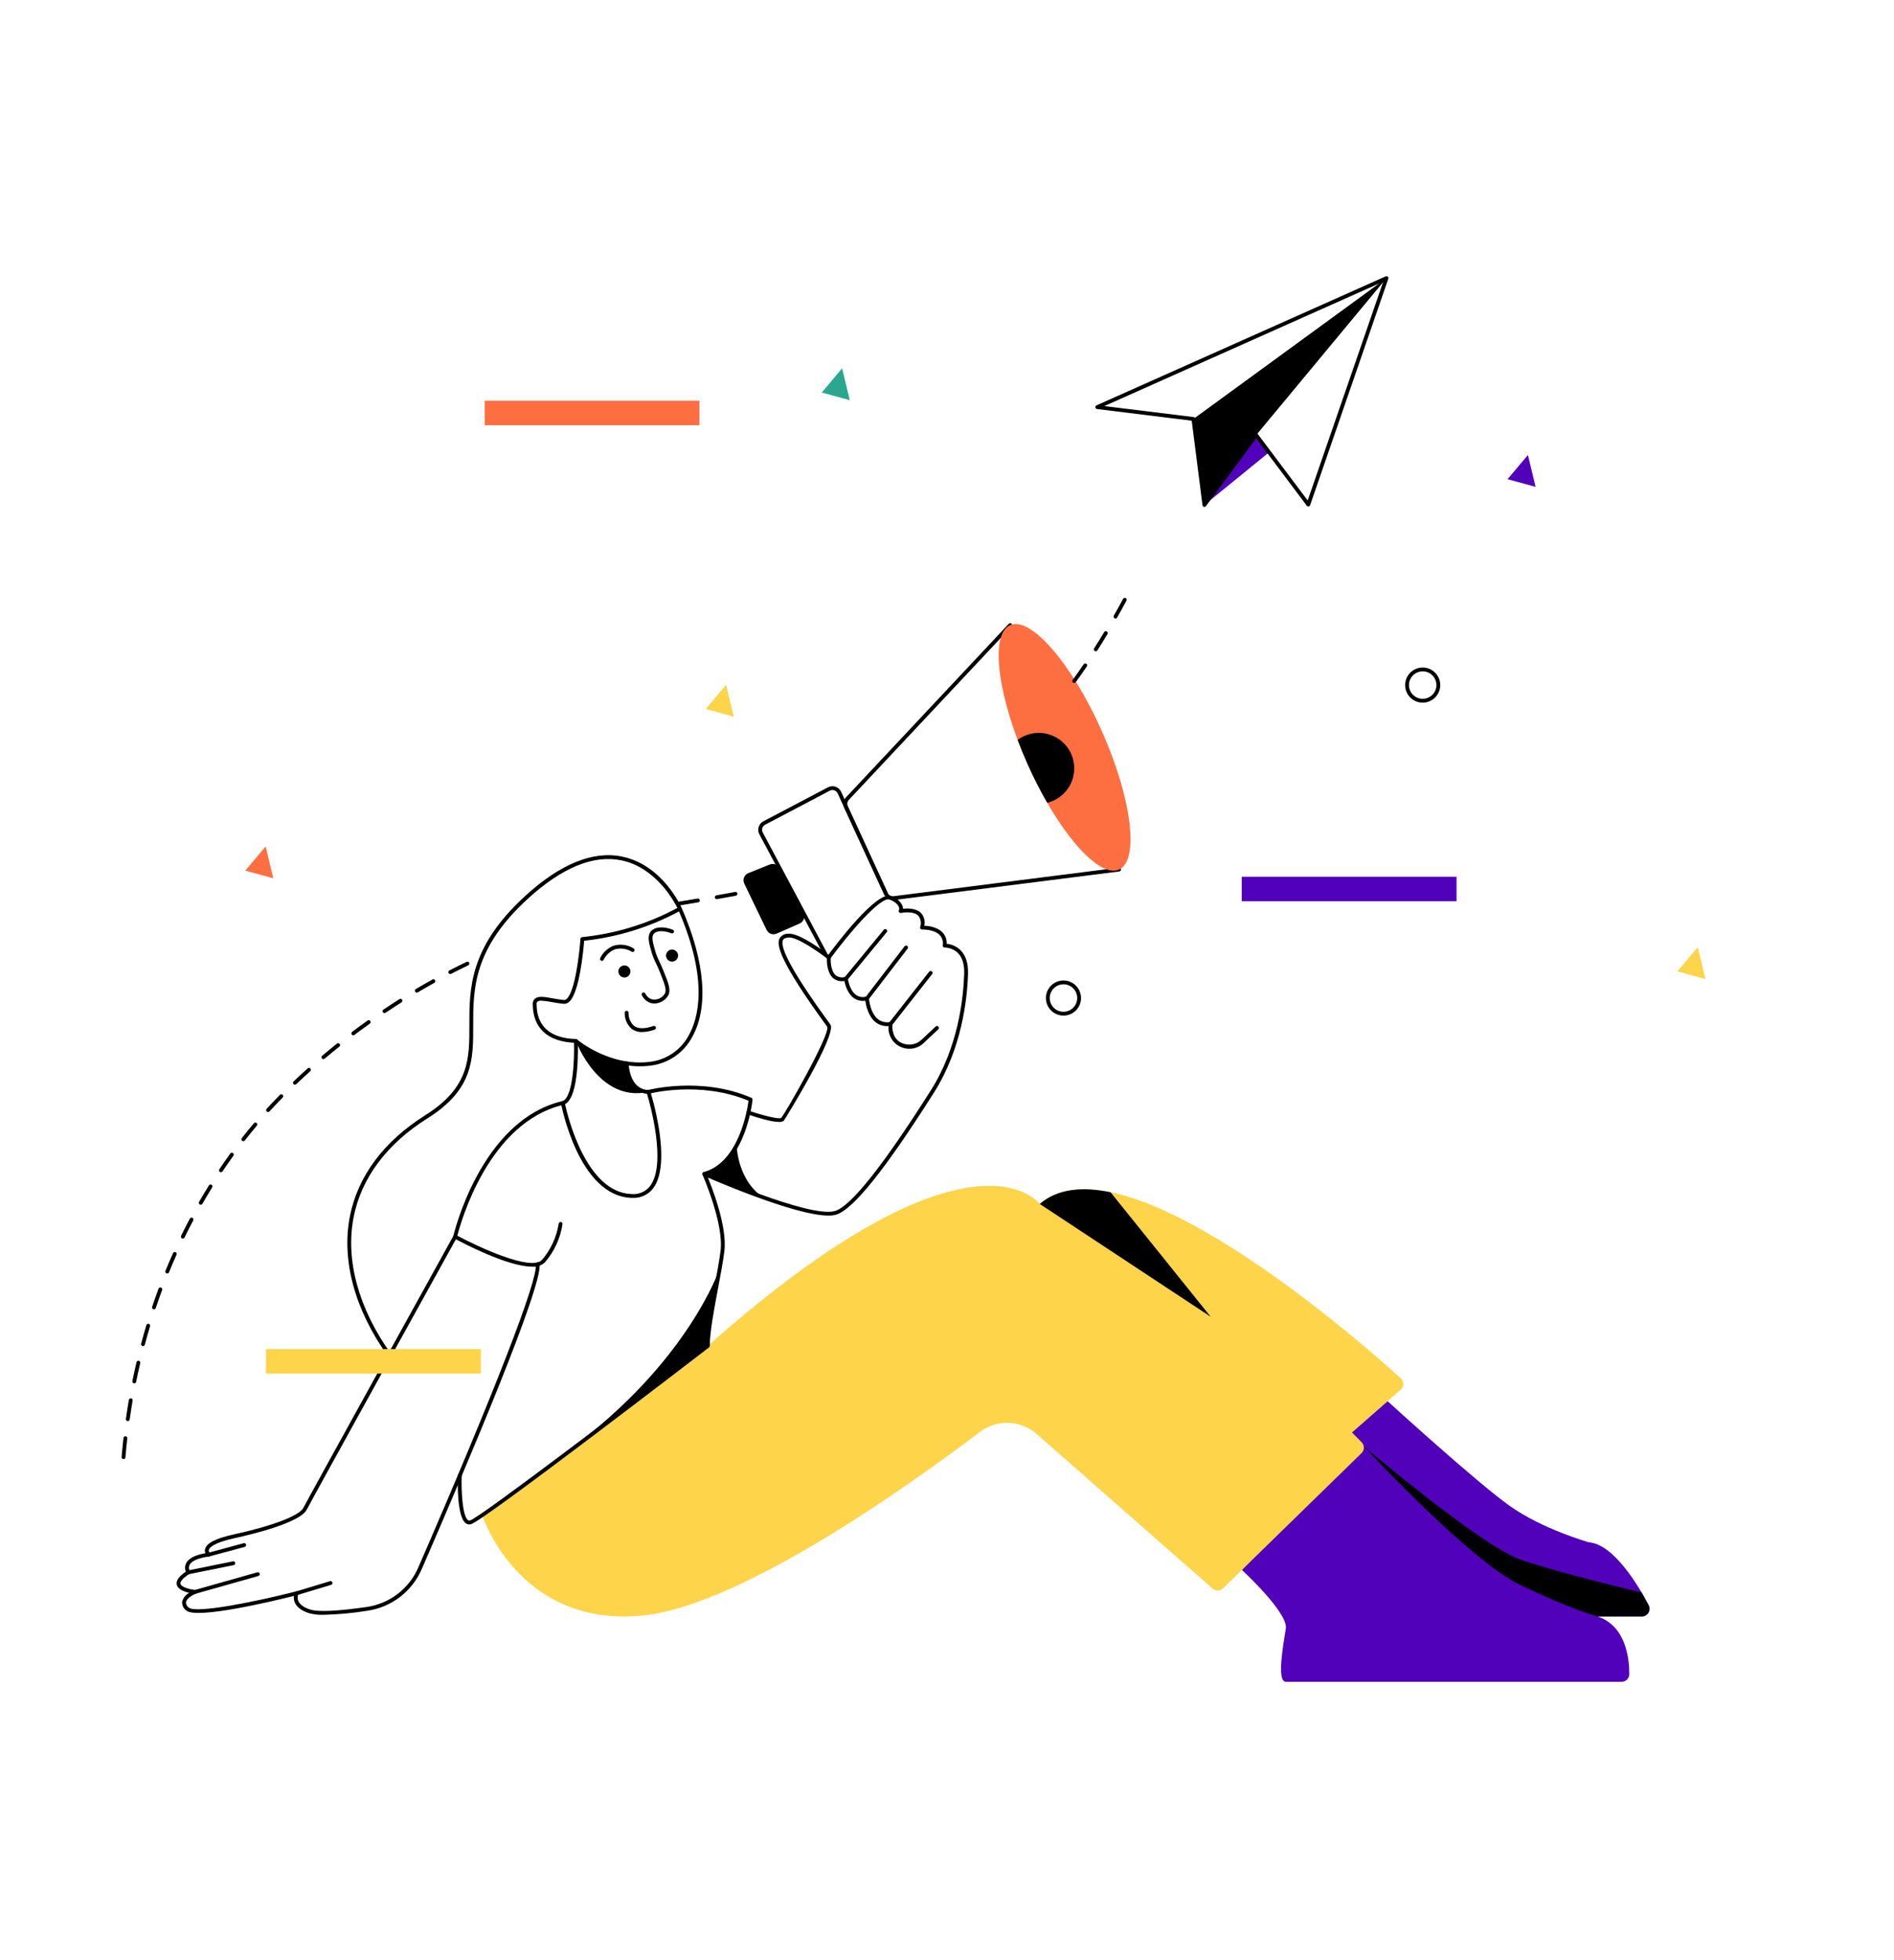 <svg width="495" height="512" viewBox="0 0 495 512" fill="none" xmlns="http://www.w3.org/2000/svg">
<path d="M324.566 410.124C324.566 410.124 336.69 421.292 336.056 425.411C335.422 429.53 333.57 439.351 336.081 439.351H423.814C424.343 439.352 424.85 439.143 425.225 438.771C425.599 438.399 425.812 437.893 425.814 437.365C425.834 433.41 424.994 424.719 417.484 422.273H429.136C429.481 422.274 429.82 422.185 430.12 422.016C430.42 421.847 430.671 421.603 430.849 421.308C431.027 421.013 431.126 420.678 431.137 420.333C431.147 419.989 431.068 419.648 430.907 419.343C428.102 414.049 421.684 403.391 415.265 402.916C415.265 402.916 403.227 399.533 394.587 393.413C385.947 387.293 362.638 366.033 362.638 366.033L352.532 374.876L355.716 378.203L324.566 410.124Z" fill="#5101BA"/>
<path d="M185.007 351.589C254.158 290.281 271.74 314.519 271.74 314.519C293.375 295.913 355.193 350.188 366.09 360.057C366.299 360.247 366.466 360.478 366.579 360.736C366.692 360.994 366.748 361.274 366.746 361.555C366.743 361.837 366.68 362.115 366.562 362.371C366.444 362.627 366.273 362.855 366.06 363.04L353.315 374.192L355.868 376.771C356.054 376.959 356.201 377.181 356.3 377.426C356.4 377.67 356.45 377.932 356.448 378.196C356.445 378.46 356.391 378.72 356.287 378.963C356.184 379.206 356.033 379.426 355.844 379.61L319.641 414.93C319.28 415.282 318.8 415.485 318.296 415.498C317.793 415.511 317.303 415.334 316.924 415.001L270.928 374.605C268.901 372.823 266.321 371.795 263.623 371.696C260.925 371.596 258.276 372.432 256.123 374.061C238.515 387.399 194.218 419.175 168.373 421.978C135.581 425.533 126.021 395.835 126.021 395.835" fill="#FED44A"/>
<path d="M50.985 416.366C50.865 416.365 50.75 416.32 50.66 416.241C50.57 416.162 50.511 416.053 50.495 415.934C50.478 415.815 50.505 415.694 50.571 415.594C50.636 415.493 50.735 415.419 50.85 415.386L67.245 410.752C67.309 410.732 67.376 410.725 67.442 410.732C67.509 410.739 67.573 410.758 67.632 410.79C67.69 410.822 67.742 410.865 67.783 410.917C67.825 410.969 67.856 411.029 67.874 411.093C67.892 411.158 67.897 411.225 67.889 411.291C67.881 411.357 67.859 411.421 67.826 411.479C67.793 411.537 67.749 411.587 67.695 411.627C67.642 411.668 67.582 411.697 67.517 411.714L51.121 416.347C51.077 416.36 51.031 416.367 50.985 416.367V416.366ZM77.519 416.723C77.399 416.723 77.283 416.68 77.192 416.601C77.101 416.523 77.041 416.414 77.024 416.296C77.007 416.177 77.032 416.056 77.097 415.954C77.161 415.853 77.26 415.778 77.375 415.744L86.247 413.071C86.374 413.033 86.51 413.048 86.626 413.11C86.743 413.173 86.829 413.279 86.867 413.405C86.906 413.532 86.892 413.668 86.831 413.785C86.769 413.901 86.663 413.989 86.537 414.028L77.664 416.701C77.618 416.715 77.569 416.722 77.52 416.723H77.519Z" fill="black"/>
<path d="M314.771 131.923L331.681 118.158L328.306 113.664L314.771 131.923Z" fill="#5101BA"/>
<path d="M188.114 331.338C188.114 331.338 179.882 355.963 148.682 378.763L185.008 351.589L188.114 331.338ZM169.475 285.241C156.448 288.135 150.501 271.931 150.501 271.931C154.343 275.003 158.919 277.024 163.778 277.796C163.958 281.759 165.095 283.318 166.195 283.973C166.195 283.973 166.469 284.136 169.475 285.241ZM215.687 249.676C215.596 249.676 215.507 249.652 215.429 249.605C215.351 249.558 215.287 249.491 215.245 249.411L198.462 217.949C198.306 217.658 198.21 217.34 198.179 217.011C198.147 216.683 198.181 216.352 198.278 216.037C198.375 215.722 198.533 215.429 198.744 215.176C198.954 214.922 199.213 214.712 199.505 214.559L216.395 205.677C216.695 205.519 217.025 205.424 217.363 205.397C217.701 205.371 218.042 205.413 218.363 205.523C218.685 205.632 218.98 205.806 219.232 206.033C219.485 206.26 219.688 206.537 219.83 206.845L231.99 233.263C232.019 233.323 232.037 233.388 232.041 233.455C232.045 233.522 232.035 233.589 232.013 233.652C231.991 233.715 231.956 233.773 231.911 233.822C231.866 233.871 231.811 233.911 231.751 233.939C231.69 233.967 231.624 233.983 231.557 233.985C231.491 233.987 231.424 233.976 231.362 233.951C231.299 233.927 231.242 233.891 231.194 233.845C231.146 233.798 231.108 233.743 231.082 233.681L218.922 207.263C218.836 207.078 218.714 206.912 218.563 206.776C218.412 206.639 218.234 206.535 218.041 206.469C217.848 206.404 217.644 206.378 217.441 206.394C217.238 206.41 217.04 206.467 216.86 206.562L199.97 215.444C199.795 215.536 199.64 215.662 199.513 215.814C199.387 215.966 199.292 216.142 199.234 216.331C199.176 216.52 199.156 216.719 199.175 216.916C199.194 217.112 199.251 217.304 199.345 217.478L216.128 248.94C216.168 249.016 216.189 249.102 216.187 249.188C216.185 249.274 216.16 249.359 216.116 249.433C216.071 249.507 216.008 249.568 215.933 249.611C215.858 249.654 215.773 249.676 215.687 249.676Z" fill="black"/>
<path d="M233.348 235.136C232.871 235.136 232.403 235 232.001 234.742C231.599 234.484 231.28 234.116 231.081 233.682L220.661 211.044C220.455 210.598 220.386 210.1 220.461 209.615C220.537 209.129 220.754 208.676 221.086 208.314L263.635 162.972C263.679 162.92 263.733 162.879 263.794 162.849C263.855 162.819 263.921 162.801 263.988 162.798C264.056 162.794 264.123 162.804 264.187 162.827C264.25 162.85 264.308 162.886 264.358 162.932C264.407 162.979 264.446 163.035 264.473 163.097C264.5 163.159 264.515 163.225 264.515 163.293C264.516 163.361 264.503 163.428 264.477 163.49C264.45 163.552 264.412 163.609 264.363 163.656L221.819 208.993C221.622 209.21 221.493 209.481 221.448 209.772C221.404 210.062 221.446 210.359 221.569 210.626L231.989 233.263C232.121 233.553 232.342 233.794 232.62 233.949C232.899 234.104 233.219 234.166 233.535 234.125L292.409 226.667C292.54 226.654 292.671 226.691 292.775 226.772C292.879 226.852 292.949 226.97 292.968 227.1C292.977 227.165 292.972 227.231 292.955 227.295C292.938 227.358 292.908 227.418 292.868 227.47C292.827 227.522 292.777 227.566 292.72 227.598C292.663 227.631 292.6 227.652 292.534 227.66L233.659 235.117C233.556 235.129 233.452 235.136 233.348 235.136ZM201.214 225.836L195.57 228.101C195.316 228.203 195.085 228.356 194.892 228.551C194.699 228.746 194.549 228.979 194.45 229.234C194.351 229.49 194.305 229.763 194.316 230.037C194.327 230.311 194.394 230.58 194.513 230.827L200.357 242.939C200.583 243.405 200.98 243.766 201.466 243.946C201.952 244.125 202.488 244.109 202.962 243.901L209.015 241.245C209.268 241.134 209.494 240.972 209.681 240.77C209.868 240.567 210.011 240.328 210.101 240.068C210.191 239.808 210.226 239.531 210.205 239.257C210.183 238.982 210.105 238.715 209.975 238.472L203.723 226.752C203.492 226.317 203.107 225.983 202.644 225.814C202.181 225.645 201.672 225.652 201.214 225.836Z" fill="black"/>
<path d="M292.471 227.162C297.828 224.774 295.796 208.544 287.934 190.913C280.071 173.281 269.355 160.925 263.998 163.313C258.641 165.702 260.673 181.932 268.535 199.563C276.398 217.195 287.114 229.551 292.471 227.162Z" fill="#FD6F41"/>
<path d="M271.486 191.458C269.495 191.458 267.557 192.103 265.962 193.297C266.735 195.352 267.592 197.447 268.536 199.564C270.08 203.037 271.804 206.427 273.699 209.721C275.899 209.181 277.825 207.854 279.113 205.991C280.401 204.128 280.961 201.857 280.689 199.608C280.416 197.36 279.33 195.289 277.634 193.787C275.938 192.285 273.751 191.457 271.486 191.458ZM101.82 354.534C101.741 354.534 101.662 354.516 101.592 354.479C101.521 354.443 101.46 354.391 101.413 354.326C92.73 342.232 89.19 329.249 91.443 317.767C93.5 307.277 100.316 298.136 111.153 291.332C122.696 284.082 122.685 276.572 122.672 267.875C122.657 258.32 122.641 247.49 137.135 234.18C146.395 225.675 154.985 222.18 162.669 223.79C173.107 225.978 177.943 236.72 178.146 237.178V237.179C184.295 251.213 185.26 263.221 180.862 270.989C179.786 272.987 178.248 274.699 176.377 275.983C174.506 277.267 172.356 278.087 170.105 278.374C159.749 279.699 151.481 273.371 150.314 272.424C143.17 272.171 139.238 268.581 139.238 262.302C139.221 262.037 139.265 261.772 139.366 261.526C139.467 261.28 139.622 261.061 139.82 260.884C140.72 260.132 142.353 260.426 144.422 260.799C145.414 260.995 146.416 261.141 147.422 261.237C147.544 261.24 147.666 261.218 147.779 261.173C147.892 261.127 147.995 261.059 148.08 260.972C150.308 259.045 151.448 248.988 151.7 245.276C151.708 245.159 151.757 245.048 151.839 244.964C151.92 244.879 152.029 244.826 152.145 244.813C160.864 243.932 169.323 241.339 177.038 237.183C176.056 235.221 171.288 226.613 162.458 224.766C155.106 223.229 146.818 226.646 137.811 234.916C123.641 247.929 123.657 258.526 123.671 267.874C123.686 276.868 123.697 284.635 111.684 292.178C101.087 298.832 94.428 307.748 92.424 317.959C90.224 329.168 93.706 341.876 102.226 353.743C102.28 353.818 102.312 353.906 102.318 353.998C102.325 354.089 102.306 354.181 102.264 354.263C102.222 354.345 102.158 354.413 102.08 354.461C102.001 354.509 101.912 354.534 101.82 354.534ZM141.465 261.419C141.115 261.385 140.763 261.467 140.462 261.651C140.376 261.734 140.311 261.836 140.272 261.949C140.234 262.062 140.222 262.183 140.238 262.301C140.238 268.087 143.792 271.244 150.514 271.431C150.63 271.434 150.74 271.477 150.827 271.553C150.91 271.625 159.295 278.75 169.977 277.382C172.074 277.113 174.076 276.349 175.818 275.151C177.56 273.954 178.991 272.358 179.992 270.497C182.424 266.201 185.298 256.304 177.454 238.097C169.763 242.224 161.346 244.826 152.667 245.76C152.483 248.12 151.471 259.361 148.734 261.728C148.55 261.902 148.331 262.037 148.093 262.124C147.854 262.211 147.601 262.248 147.347 262.234C146.306 262.137 145.27 261.986 144.244 261.784C143.329 261.589 142.4 261.467 141.465 261.419Z" fill="black"/>
<path d="M165.34 312.937C165.202 312.937 165.063 312.934 164.922 312.928C151.372 312.352 146.799 289.214 146.61 288.229C146.587 288.105 146.611 287.976 146.678 287.869C146.745 287.762 146.85 287.685 146.972 287.652C149.58 286.948 150.214 277.647 150 271.949C149.996 271.816 150.044 271.687 150.134 271.59C150.224 271.493 150.349 271.436 150.481 271.431C150.548 271.426 150.614 271.435 150.677 271.457C150.739 271.479 150.797 271.514 150.845 271.559C150.894 271.604 150.933 271.659 150.959 271.719C150.986 271.78 151 271.846 151 271.912C151.057 273.444 151.43 286.472 147.677 288.442C148.35 291.539 153.137 311.426 164.965 311.929C165.894 312.031 166.833 311.894 167.694 311.531C168.555 311.168 169.309 310.592 169.884 309.857C174.308 304.08 169.858 288.276 169.103 285.737C167.934 285.654 166.824 285.192 165.941 284.421C164.38 283.072 163.484 280.855 163.278 277.831C163.269 277.699 163.313 277.568 163.401 277.468C163.488 277.368 163.611 277.307 163.743 277.298C163.876 277.289 164.006 277.333 164.106 277.42C164.206 277.507 164.267 277.631 164.276 277.763C164.481 280.778 165.44 282.939 167.052 284.012C167.757 284.489 168.588 284.743 169.438 284.742C169.55 284.736 169.661 284.767 169.753 284.83C169.846 284.893 169.915 284.984 169.951 285.09C170.192 285.851 175.785 303.795 170.678 310.465C170.054 311.277 169.242 311.925 168.313 312.356C167.383 312.786 166.364 312.985 165.34 312.937Z" fill="black"/>
<path d="M139.057 330.903C132.539 330.903 120.352 324.406 118.709 323.513C118.613 323.461 118.537 323.379 118.492 323.28C118.447 323.181 118.436 323.069 118.46 322.963C118.528 322.661 125.544 292.703 146.987 287.648C147.051 287.633 147.117 287.631 147.182 287.641C147.247 287.652 147.309 287.675 147.365 287.71C147.421 287.744 147.469 287.79 147.507 287.843C147.546 287.896 147.573 287.957 147.588 288.021C147.603 288.084 147.606 288.151 147.595 288.216C147.584 288.28 147.561 288.343 147.527 288.398C147.492 288.454 147.447 288.503 147.393 288.541C147.34 288.58 147.28 288.607 147.216 288.622C127.656 293.233 120.395 319.396 119.526 322.817C125.033 325.767 138.792 332.167 141.633 329.147C143.947 326.463 145.466 323.186 146.016 319.685C146.023 319.619 146.042 319.554 146.074 319.496C146.106 319.437 146.15 319.386 146.202 319.344C146.254 319.303 146.314 319.272 146.378 319.254C146.442 319.236 146.509 319.231 146.575 319.239C146.641 319.247 146.705 319.269 146.763 319.302C146.821 319.335 146.871 319.38 146.912 319.433C146.952 319.486 146.981 319.547 146.998 319.611C147.014 319.676 147.018 319.743 147.008 319.809C146.445 323.524 144.833 327.002 142.361 329.832C141.911 330.225 141.386 330.522 140.819 330.706C140.251 330.89 139.651 330.957 139.057 330.902V330.903Z" fill="black"/>
<path d="M84.63 421.85C83.36 421.896 82.089 421.762 80.856 421.453C78.857 420.828 77.576 419.88 77.046 418.636C76.816 418.094 76.737 417.499 76.816 416.916C71.868 418.157 51.396 423.102 48.676 420.718C48.305 420.456 48.011 420.1 47.825 419.686C47.638 419.272 47.566 418.816 47.616 418.365C47.755 417.887 47.987 417.442 48.3 417.055C48.613 416.668 49 416.347 49.438 416.111C48.156 415.813 46.495 415.2 46.204 413.996C45.954 412.959 46.726 411.84 48.562 410.583C48.425 410.251 48.356 409.894 48.36 409.535C48.364 409.175 48.44 408.82 48.584 408.491C49.18 407.166 50.894 406.246 53.683 405.754C53.539 405.416 53.507 405.041 53.592 404.684C53.961 403.136 56.376 401.894 60.978 400.883C71.248 398.628 78.266 395.953 79.291 393.9C80.471 391.542 116.957 325.636 118.51 322.832C118.575 322.717 118.683 322.633 118.809 322.597C118.936 322.562 119.072 322.577 119.187 322.641C119.302 322.705 119.388 322.811 119.425 322.938C119.462 323.064 119.447 323.2 119.385 323.316C119.005 324.002 81.355 392.008 80.185 394.347C78.492 397.737 66.339 400.73 61.192 401.859C55.573 403.093 54.686 404.407 54.564 404.915C54.541 405.066 54.556 405.22 54.609 405.364C54.662 405.507 54.75 405.635 54.866 405.735C54.942 405.796 54.998 405.879 55.028 405.971C55.057 406.064 55.059 406.164 55.033 406.258C55.007 406.352 54.953 406.436 54.88 406.5C54.806 406.564 54.716 406.606 54.619 406.619C51.008 407.119 49.839 408.136 49.496 408.901C49.394 409.156 49.352 409.431 49.373 409.705C49.395 409.979 49.479 410.244 49.62 410.48C49.657 410.535 49.682 410.597 49.695 410.662C49.708 410.727 49.707 410.794 49.694 410.858C49.68 410.923 49.654 410.985 49.617 411.039C49.579 411.094 49.532 411.141 49.476 411.177C47.868 412.215 47.03 413.157 47.176 413.76C47.406 414.71 49.875 415.254 51.036 415.369C51.147 415.38 51.252 415.428 51.333 415.506C51.413 415.584 51.466 415.686 51.481 415.797C51.497 415.908 51.475 416.021 51.418 416.117C51.362 416.214 51.275 416.289 51.171 416.331C50.517 416.591 48.781 417.495 48.601 418.537C48.589 418.818 48.651 419.098 48.78 419.348C48.909 419.599 49.1 419.812 49.336 419.966C51.233 421.635 67.556 418.256 77.396 415.738C77.489 415.714 77.587 415.717 77.678 415.747C77.769 415.777 77.85 415.833 77.91 415.908C77.97 415.982 78.008 416.073 78.018 416.168C78.028 416.264 78.011 416.36 77.968 416.446C77.846 416.733 77.784 417.042 77.785 417.353C77.786 417.665 77.85 417.973 77.973 418.26C78.387 419.214 79.457 419.968 81.155 420.499C83.208 421.14 88.273 420.902 95.802 419.811C98.755 419.391 101.551 418.218 103.92 416.406C106.289 414.594 108.152 412.202 109.33 409.462C129.2 363.782 140.674 334.208 140.023 330.352C140.001 330.221 140.032 330.087 140.109 329.979C140.186 329.871 140.303 329.798 140.434 329.776C140.565 329.754 140.699 329.785 140.807 329.862C140.915 329.939 140.988 330.056 141.01 330.187C141.956 335.798 122.143 382.514 110.248 409.861C109.002 412.758 107.032 415.286 104.527 417.201C102.023 419.117 99.067 420.356 95.945 420.8C92.201 421.404 88.421 421.755 84.63 421.85Z" fill="black"/>
<path d="M49.204 411.257C49.08 411.257 48.961 411.21 48.869 411.127C48.777 411.044 48.72 410.929 48.708 410.806C48.695 410.683 48.729 410.56 48.803 410.46C48.876 410.36 48.984 410.292 49.106 410.267L60.868 407.891C60.933 407.876 61 407.874 61.066 407.886C61.132 407.897 61.195 407.922 61.251 407.958C61.307 407.994 61.355 408.041 61.393 408.097C61.431 408.152 61.457 408.214 61.47 408.28C61.483 408.345 61.483 408.413 61.47 408.478C61.456 408.544 61.43 408.606 61.392 408.661C61.354 408.716 61.306 408.763 61.25 408.799C61.193 408.835 61.13 408.86 61.065 408.871L49.304 411.248C49.271 411.255 49.237 411.258 49.204 411.258V411.257ZM54.551 406.624C54.429 406.624 54.312 406.58 54.221 406.5C54.129 406.42 54.07 406.31 54.054 406.19C54.038 406.069 54.067 405.947 54.134 405.846C54.202 405.745 54.303 405.672 54.421 405.641L63.689 403.146C63.817 403.111 63.953 403.129 64.068 403.196C64.183 403.262 64.267 403.371 64.302 403.499C64.336 403.627 64.318 403.764 64.252 403.879C64.186 403.994 64.077 404.077 63.949 404.112L54.682 406.606C54.639 406.618 54.594 406.624 54.551 406.624ZM122.654 398.237C122.295 398.235 121.949 398.111 121.671 397.885C119.331 396.048 119.63 386.505 119.671 385.423C119.668 385.356 119.68 385.289 119.706 385.227C119.732 385.165 119.771 385.109 119.82 385.063C119.87 385.018 119.928 384.983 119.992 384.963C120.056 384.942 120.124 384.935 120.191 384.943C120.323 384.948 120.448 385.006 120.538 385.103C120.628 385.2 120.675 385.329 120.671 385.461C120.521 389.352 120.827 395.951 122.288 397.098C122.363 397.164 122.455 397.209 122.554 397.228C122.653 397.247 122.755 397.24 122.85 397.207C125.494 396.452 168.064 363.99 184.51 351.341C184.556 347.634 185.618 341.998 186.647 336.543C187.317 332.989 187.95 329.633 188.314 326.811C189.236 319.667 183.657 307.007 183.601 306.881C183.571 306.815 183.556 306.744 183.557 306.672C183.558 306.6 183.575 306.528 183.605 306.463C183.636 306.398 183.681 306.34 183.736 306.294C183.791 306.248 183.856 306.214 183.926 306.195C193.092 303.695 195.314 289.974 195.635 287.557C182.978 282.248 169.738 285.688 169.605 285.724C169.541 285.742 169.474 285.747 169.408 285.74C169.342 285.732 169.279 285.711 169.221 285.678C169.163 285.645 169.112 285.601 169.072 285.549C169.031 285.496 169.002 285.436 168.984 285.372C168.967 285.308 168.963 285.241 168.972 285.175C168.981 285.11 169.003 285.046 169.037 284.989C169.071 284.932 169.115 284.882 169.168 284.842C169.222 284.803 169.282 284.774 169.347 284.758C169.483 284.721 183.297 281.13 196.375 286.785C196.472 286.827 196.554 286.899 196.607 286.991C196.661 287.082 196.684 287.188 196.674 287.294C196.606 287.974 194.914 303.688 184.74 306.995C185.81 309.512 190.165 320.279 189.306 326.939C188.938 329.789 188.303 333.159 187.63 336.728C186.587 342.261 185.508 347.981 185.508 351.588C185.508 351.665 185.49 351.74 185.456 351.809C185.423 351.878 185.373 351.938 185.313 351.985C182.913 353.831 126.505 397.203 123.125 398.169C122.972 398.213 122.814 398.236 122.655 398.237H122.654ZM290.247 311.462C282.84 309.924 276.367 310.542 271.741 314.519L316.415 343.984L290.247 311.462Z" fill="black"/>
<path d="M203.594 293.097C201.564 293.097 197.818 291.935 195.424 291.114C195.298 291.071 195.195 290.98 195.137 290.86C195.078 290.741 195.07 290.604 195.113 290.478C195.156 290.353 195.247 290.25 195.367 290.192C195.486 290.133 195.623 290.125 195.749 290.168C199.313 291.392 203.54 292.446 204.152 292.055C205.192 290.98 217.069 270.143 216.199 268.227C203.652 251.047 202.936 246.891 203.714 245.191C203.949 244.784 204.293 244.45 204.707 244.226C205.12 244.001 205.588 243.896 206.058 243.921C209.078 243.679 216.125 249.108 216.918 249.729C216.982 249.78 217.034 249.845 217.067 249.921C217.101 249.996 217.115 250.078 217.11 250.16C217.107 250.193 216.88 253.47 218.418 254.78C218.777 255.052 219.197 255.232 219.643 255.303C220.088 255.374 220.544 255.334 220.97 255.187C221.038 255.171 221.109 255.169 221.179 255.182C221.248 255.195 221.313 255.223 221.371 255.263C221.429 255.304 221.478 255.356 221.514 255.416C221.55 255.477 221.573 255.544 221.582 255.614C221.586 255.644 221.977 258.715 223.775 259.954C224.168 260.213 224.614 260.382 225.08 260.447C225.546 260.512 226.021 260.473 226.471 260.331C226.542 260.313 226.616 260.31 226.688 260.324C226.76 260.338 226.828 260.368 226.887 260.412C226.946 260.455 226.995 260.511 227.03 260.575C227.065 260.64 227.086 260.711 227.091 260.784C227.093 260.822 227.357 264.586 229.465 266.258C229.918 266.604 230.44 266.847 230.997 266.971C231.553 267.095 232.13 267.096 232.687 266.976C232.765 266.963 232.845 266.969 232.921 266.993C232.997 267.017 233.066 267.059 233.122 267.115C233.178 267.171 233.221 267.24 233.245 267.315C233.269 267.391 233.275 267.471 233.263 267.55C233.258 267.58 232.813 270.494 234.962 272.078C235.869 272.689 236.96 272.968 238.049 272.869C239.139 272.77 240.161 272.299 240.944 271.534L244.547 268.152C244.644 268.065 244.772 268.02 244.902 268.026C245.032 268.032 245.155 268.088 245.244 268.184C245.333 268.279 245.382 268.405 245.379 268.536C245.376 268.666 245.323 268.79 245.23 268.882L241.628 272.263C240.85 273.09 239.834 273.654 238.721 273.877C237.608 274.099 236.453 273.969 235.418 273.504C234.382 273.039 233.518 272.262 232.945 271.282C232.372 270.303 232.118 269.168 232.221 268.038C231.007 268.151 229.797 267.794 228.84 267.04C226.898 265.496 226.316 262.63 226.152 261.412C225.124 261.593 224.066 261.364 223.205 260.775C221.52 259.613 220.885 257.305 220.678 256.261C220.169 256.364 219.645 256.353 219.141 256.228C218.638 256.103 218.169 255.868 217.768 255.54C216.125 254.137 216.072 251.263 216.1 250.358C213.87 248.643 208.283 244.734 206.14 244.918C205.253 244.99 204.813 245.19 204.623 245.608C203.676 247.676 207.846 255.092 217.015 267.649C218.883 270.208 205.022 292.597 204.845 292.773C204.481 293.031 204.036 293.146 203.594 293.097Z" fill="black"/>
<path d="M216.494 317.56C207.542 317.562 184.893 307.593 183.855 307.134C183.737 307.078 183.645 306.978 183.6 306.856C183.554 306.734 183.558 306.598 183.611 306.479C183.664 306.36 183.762 306.266 183.883 306.217C184.004 306.169 184.139 306.17 184.26 306.22C184.531 306.34 211.49 318.22 218.147 316.382C222.289 315.239 230.745 304.626 243.278 284.838C250.383 273.625 251.789 260.944 251.994 254.384C252.07 251.946 251.511 250.113 250.329 248.936C249.401 248.057 248.178 247.556 246.9 247.533C246.827 247.541 246.754 247.531 246.687 247.503C246.62 247.475 246.561 247.43 246.516 247.373C246.467 247.32 246.43 247.257 246.407 247.189C246.385 247.121 246.377 247.048 246.385 246.977C246.471 246.505 246.449 246.02 246.32 245.558C246.191 245.096 245.959 244.67 245.641 244.311C244.153 242.711 241.013 242.823 240.983 242.822C240.906 242.826 240.829 242.812 240.758 242.781C240.687 242.75 240.625 242.702 240.577 242.642C240.528 242.583 240.493 242.513 240.475 242.438C240.458 242.363 240.457 242.286 240.475 242.211C240.658 241.716 240.712 241.182 240.631 240.661C240.55 240.139 240.338 239.647 240.014 239.231C238.665 237.854 235.519 238.485 235.486 238.493C235.394 238.512 235.298 238.505 235.21 238.472C235.122 238.439 235.045 238.382 234.988 238.308C234.931 238.233 234.896 238.144 234.887 238.05C234.878 237.957 234.896 237.863 234.938 237.779C235.035 237.496 235.023 237.188 234.904 236.914C234.717 236.428 234.161 235.703 232.57 235.006C230.234 233.985 221.792 243.92 217.016 250.418C216.937 250.525 216.82 250.596 216.689 250.617C216.558 250.637 216.424 250.604 216.317 250.526C216.21 250.447 216.138 250.33 216.118 250.199C216.098 250.068 216.13 249.934 216.209 249.827C218.352 246.912 229.235 232.449 232.971 234.09C233.596 234.294 234.174 234.621 234.669 235.053C235.165 235.485 235.569 236.012 235.856 236.604C235.95 236.861 235.999 237.132 236 237.406C237.165 237.276 239.445 237.223 240.727 238.53C241.12 238.973 241.401 239.503 241.547 240.077C241.692 240.651 241.698 241.252 241.564 241.829C242.676 241.877 245.003 242.159 246.37 243.626C246.731 244.02 247.01 244.482 247.19 244.986C247.37 245.489 247.446 246.024 247.416 246.558C248.772 246.684 250.044 247.269 251.023 248.215C252.416 249.595 253.079 251.681 252.994 254.415C252.785 261.078 251.356 273.959 244.124 285.374C231.274 305.659 222.864 316.117 218.412 317.346C217.785 317.502 217.14 317.574 216.494 317.561V317.56Z" fill="black"/>
<path d="M221.087 256.173C220.992 256.173 220.899 256.146 220.819 256.096C220.739 256.045 220.675 255.972 220.635 255.887C220.594 255.801 220.579 255.705 220.591 255.611C220.602 255.517 220.641 255.428 220.701 255.355L230.959 242.914C230.999 242.86 231.05 242.814 231.109 242.78C231.168 242.747 231.232 242.725 231.3 242.717C231.367 242.709 231.435 242.714 231.5 242.733C231.565 242.752 231.625 242.784 231.678 242.827C231.73 242.87 231.773 242.923 231.804 242.983C231.835 243.044 231.854 243.109 231.858 243.177C231.863 243.244 231.854 243.312 231.832 243.376C231.81 243.44 231.775 243.499 231.73 243.549L221.473 255.991C221.426 256.048 221.367 256.094 221.3 256.126C221.234 256.157 221.161 256.173 221.087 256.173ZM226.593 261.315C226.5 261.315 226.408 261.289 226.329 261.24C226.25 261.191 226.186 261.12 226.145 261.037C226.103 260.953 226.086 260.859 226.095 260.767C226.104 260.674 226.139 260.585 226.196 260.511L236.414 247.204C236.495 247.101 236.614 247.035 236.744 247.019C236.875 247.003 237.006 247.039 237.11 247.119C237.214 247.199 237.282 247.316 237.301 247.446C237.319 247.576 237.285 247.708 237.207 247.813L226.989 261.12C226.942 261.181 226.882 261.23 226.814 261.264C226.745 261.298 226.669 261.315 226.593 261.315ZM232.771 267.97C232.658 267.971 232.549 267.932 232.461 267.862C232.357 267.78 232.289 267.66 232.274 267.529C232.258 267.397 232.295 267.264 232.377 267.16L242.833 253.853C242.915 253.749 243.035 253.681 243.167 253.665C243.298 253.65 243.431 253.687 243.535 253.769C243.64 253.851 243.707 253.971 243.723 254.102C243.739 254.234 243.702 254.367 243.62 254.471L233.164 267.778C233.117 267.838 233.057 267.886 232.989 267.919C232.921 267.952 232.847 267.969 232.771 267.969V267.97ZM417.485 422.273C417.485 422.273 410.429 420.413 397.109 413.933C383.789 407.453 356.416 377.823 356.416 377.823C356.416 377.823 387.029 403.853 397.469 407.453C407.909 411.053 429.039 416.014 429.039 416.014L430.809 419.332C430.971 419.637 431.052 419.979 431.043 420.324C431.035 420.669 430.936 421.007 430.759 421.303C430.581 421.599 430.329 421.844 430.029 422.014C429.728 422.184 429.388 422.273 429.043 422.273H417.485ZM171.031 262.156C170.647 262.157 170.266 262.095 169.903 261.971C168.964 261.616 168.197 260.913 167.761 260.008C167.727 259.949 167.705 259.884 167.698 259.817C167.69 259.75 167.695 259.681 167.715 259.616C167.734 259.551 167.766 259.491 167.81 259.439C167.853 259.386 167.907 259.344 167.967 259.313C168.028 259.282 168.094 259.264 168.162 259.26C168.229 259.255 168.297 259.265 168.361 259.287C168.425 259.31 168.484 259.345 168.534 259.391C168.583 259.437 168.623 259.493 168.651 259.555C168.97 260.228 169.534 260.754 170.228 261.025C170.899 261.198 171.607 261.148 172.247 260.881C172.886 260.615 173.421 260.147 173.771 259.549C174.281 258.579 173.705 257.051 172.462 253.961C172.128 253.133 171.767 252.316 171.379 251.511C170.934 250.632 170.572 249.712 170.299 248.765C169.589 246.305 169.074 244.528 170.112 243.298C171.12 242.103 173.362 241.934 175.82 242.868C175.884 242.89 175.943 242.924 175.993 242.968C176.043 243.013 176.084 243.067 176.113 243.128C176.142 243.189 176.158 243.255 176.161 243.323C176.163 243.39 176.152 243.457 176.129 243.52C176.105 243.583 176.068 243.64 176.022 243.689C175.975 243.738 175.919 243.776 175.857 243.802C175.795 243.829 175.728 243.842 175.661 243.842C175.593 243.842 175.527 243.829 175.465 243.802C173.44 243.034 171.597 243.09 170.876 243.942C170.184 244.764 170.636 246.326 171.261 248.487C171.519 249.383 171.86 250.252 172.281 251.083C172.569 251.689 172.929 252.443 173.39 253.588C174.689 256.814 175.404 258.592 174.655 260.015C174.287 260.655 173.76 261.188 173.125 261.563C172.49 261.938 171.768 262.143 171.031 262.156ZM167.832 269.608C166.85 269.642 165.883 269.352 165.082 268.783C164.485 268.255 164.014 267.6 163.701 266.868C163.388 266.135 163.241 265.342 163.272 264.545C163.271 264.479 163.284 264.412 163.311 264.351C163.337 264.29 163.377 264.235 163.426 264.19C163.475 264.145 163.533 264.111 163.596 264.09C163.66 264.069 163.727 264.062 163.793 264.068C163.925 264.074 164.05 264.132 164.14 264.229C164.23 264.327 164.278 264.456 164.273 264.588C164.252 265.222 164.367 265.854 164.611 266.44C164.854 267.026 165.221 267.553 165.685 267.985C166.785 268.802 168.49 268.819 170.76 268.033C170.822 268.01 170.889 267.999 170.956 268.002C171.022 268.005 171.088 268.021 171.148 268.049C171.209 268.077 171.263 268.118 171.307 268.167C171.352 268.217 171.386 268.275 171.408 268.338C171.43 268.401 171.439 268.468 171.434 268.535C171.43 268.602 171.412 268.667 171.382 268.726C171.352 268.786 171.31 268.839 171.259 268.882C171.209 268.925 171.15 268.958 171.086 268.978C170.043 269.366 168.944 269.579 167.832 269.608ZM157.318 251.008C157.235 251.008 157.153 250.987 157.079 250.947C157.006 250.907 156.944 250.85 156.899 250.78C156.853 250.71 156.826 250.63 156.82 250.547C156.813 250.464 156.828 250.38 156.862 250.304C157.582 248.815 158.839 247.654 160.381 247.055C161.248 246.799 162.159 246.729 163.055 246.849C163.951 246.969 164.812 247.276 165.581 247.751C165.698 247.814 165.786 247.92 165.824 248.047C165.863 248.174 165.85 248.311 165.787 248.428C165.757 248.486 165.715 248.537 165.664 248.579C165.613 248.621 165.555 248.652 165.492 248.671C165.365 248.71 165.228 248.697 165.111 248.634C164.463 248.228 163.737 247.962 162.979 247.853C162.222 247.743 161.451 247.793 160.714 247.999C159.433 248.512 158.386 249.479 157.774 250.715C157.734 250.803 157.67 250.877 157.589 250.929C157.508 250.981 157.414 251.008 157.318 251.008Z" fill="black"/>
<path d="M163.189 255.358C164.059 255.358 164.763 254.653 164.763 253.784C164.763 252.915 164.059 252.21 163.189 252.21C162.32 252.21 161.615 252.915 161.615 253.784C161.615 254.653 162.32 255.358 163.189 255.358Z" fill="black"/>
<path d="M175.642 251.21C176.512 251.21 177.216 250.505 177.216 249.636C177.216 248.767 176.512 248.062 175.642 248.062C174.773 248.062 174.068 248.767 174.068 249.636C174.068 250.505 174.773 251.21 175.642 251.21Z" fill="black"/>
<path d="M314.771 132.423C314.729 132.423 314.686 132.418 314.645 132.407C314.548 132.382 314.462 132.329 314.396 132.254C314.33 132.179 314.288 132.086 314.275 131.987L311.453 109.899L286.707 106.856C286.598 106.843 286.497 106.795 286.419 106.718C286.341 106.642 286.289 106.542 286.273 106.434C286.257 106.326 286.277 106.216 286.329 106.12C286.382 106.024 286.464 105.948 286.564 105.903L362.161 72.192C362.25 72.152 362.349 72.139 362.445 72.155C362.542 72.17 362.631 72.214 362.703 72.28C362.775 72.346 362.826 72.431 362.85 72.526C362.874 72.62 362.87 72.72 362.838 72.812L342.403 131.966C342.373 132.052 342.321 132.128 342.252 132.186C342.182 132.245 342.098 132.283 342.008 132.297C341.919 132.311 341.827 132.301 341.743 132.267C341.659 132.233 341.586 132.177 341.531 132.104L328.311 114.501L315.173 132.221C315.126 132.284 315.066 132.335 314.996 132.37C314.926 132.405 314.849 132.423 314.771 132.423ZM328.308 113.165C328.386 113.165 328.462 113.183 328.531 113.218C328.6 113.253 328.661 113.303 328.707 113.365L341.766 130.75L361.516 73.574L288.616 106.084L311.961 108.954C312.071 108.968 312.174 109.018 312.253 109.096C312.332 109.175 312.382 109.277 312.396 109.387L315.11 130.627L327.906 113.367C327.952 113.305 328.013 113.254 328.082 113.219C328.152 113.184 328.228 113.165 328.306 113.165H328.308Z" fill="black"/>
<path d="M311.899 109.451L362.364 72.648L328.306 113.664L314.771 131.923L311.899 109.451ZM199.613 312.852C199.613 312.852 193.341 309.646 192.49 299.265C190.33 304.39 184.055 306.677 184.055 306.677C184.055 306.677 191.508 309.973 199.611 312.852H199.613ZM280.759 178.415C280.667 178.415 280.577 178.389 280.499 178.341C280.42 178.293 280.357 178.224 280.315 178.143C280.273 178.061 280.254 177.969 280.261 177.877C280.268 177.786 280.3 177.698 280.354 177.623C281.326 176.275 282.279 174.913 283.212 173.538C283.286 173.428 283.401 173.352 283.532 173.327C283.662 173.302 283.797 173.33 283.907 173.404C284.016 173.479 284.092 173.594 284.117 173.724C284.142 173.854 284.114 173.989 284.04 174.099C283.101 175.482 282.143 176.851 281.165 178.207C281.119 178.271 281.058 178.324 280.988 178.36C280.917 178.396 280.838 178.415 280.759 178.415ZM286.374 170.142C286.285 170.142 286.197 170.117 286.12 170.072C286.043 170.026 285.98 169.96 285.937 169.882C285.894 169.803 285.873 169.714 285.876 169.625C285.879 169.535 285.906 169.448 285.954 169.373C286.848 167.972 287.724 166.559 288.58 165.135C288.648 165.021 288.759 164.939 288.888 164.907C289.017 164.875 289.153 164.895 289.267 164.963C289.38 165.032 289.462 165.142 289.494 165.271C289.527 165.4 289.506 165.536 289.438 165.65C288.576 167.082 287.695 168.502 286.795 169.911C286.75 169.982 286.688 170.04 286.614 170.081C286.541 170.121 286.458 170.142 286.374 170.142ZM291.532 161.576C291.445 161.576 291.359 161.553 291.283 161.509C291.207 161.465 291.144 161.403 291.1 161.327C291.057 161.252 291.033 161.166 291.033 161.078C291.032 160.991 291.055 160.905 291.098 160.829C291.907 159.406 292.71 157.951 293.507 156.462C293.536 156.401 293.577 156.346 293.628 156.301C293.679 156.255 293.738 156.221 293.802 156.2C293.867 156.179 293.935 156.171 294.003 156.176C294.07 156.182 294.136 156.202 294.196 156.234C294.256 156.266 294.308 156.31 294.351 156.363C294.393 156.416 294.424 156.477 294.442 156.543C294.46 156.608 294.464 156.677 294.455 156.744C294.445 156.811 294.422 156.876 294.387 156.934C293.587 158.43 292.78 159.893 291.967 161.324C291.923 161.401 291.86 161.464 291.784 161.509C291.707 161.553 291.62 161.576 291.532 161.576ZM177.464 236.55C177.339 236.549 177.218 236.502 177.127 236.417C177.035 236.332 176.978 236.215 176.968 236.091C176.958 235.966 176.995 235.842 177.072 235.743C177.149 235.644 177.26 235.578 177.383 235.557L182.315 234.737C182.38 234.726 182.446 234.728 182.51 234.743C182.574 234.758 182.635 234.785 182.688 234.824C182.741 234.862 182.787 234.91 182.822 234.966C182.856 235.022 182.88 235.084 182.891 235.148C182.901 235.213 182.899 235.28 182.884 235.344C182.87 235.408 182.842 235.468 182.804 235.521C182.766 235.575 182.717 235.62 182.662 235.655C182.606 235.69 182.544 235.713 182.479 235.724L177.547 236.543C177.52 236.548 177.492 236.55 177.464 236.55ZM187.325 234.892C187.2 234.892 187.078 234.846 186.986 234.761C186.893 234.676 186.836 234.56 186.825 234.435C186.814 234.31 186.851 234.185 186.928 234.086C187.005 233.987 187.116 233.92 187.24 233.899C188.881 233.613 190.519 233.317 192.154 233.012C192.282 232.992 192.413 233.023 192.519 233.098C192.625 233.172 192.698 233.285 192.722 233.413C192.746 233.54 192.72 233.672 192.649 233.781C192.577 233.889 192.467 233.966 192.34 233.994C190.698 234.303 189.055 234.599 187.412 234.884C187.383 234.889 187.354 234.892 187.325 234.892ZM197.15 233.034C197.026 233.034 196.906 232.988 196.814 232.905C196.722 232.822 196.665 232.708 196.652 232.584C196.64 232.461 196.673 232.337 196.747 232.237C196.821 232.138 196.929 232.069 197.05 232.044C198.673 231.707 200.296 231.349 201.92 230.971C201.985 230.953 202.053 230.949 202.119 230.958C202.186 230.967 202.25 230.989 202.307 231.024C202.365 231.058 202.415 231.104 202.455 231.158C202.495 231.212 202.523 231.274 202.538 231.339C202.554 231.405 202.556 231.473 202.544 231.539C202.533 231.605 202.508 231.668 202.472 231.724C202.435 231.781 202.388 231.829 202.332 231.867C202.277 231.905 202.214 231.931 202.148 231.944C200.515 232.327 198.884 232.687 197.253 233.024C197.219 233.031 197.185 233.034 197.15 233.034ZM32.28 381.183C32.266 381.183 32.251 381.182 32.237 381.181C32.105 381.17 31.983 381.107 31.897 381.005C31.812 380.904 31.77 380.773 31.781 380.641C31.923 378.958 32.088 377.278 32.271 375.648C32.286 375.516 32.352 375.396 32.456 375.313C32.56 375.23 32.692 375.192 32.824 375.207C32.956 375.222 33.076 375.288 33.159 375.392C33.242 375.496 33.28 375.628 33.265 375.76C33.079 377.413 32.916 379.068 32.777 380.725C32.767 380.85 32.71 380.966 32.618 381.051C32.526 381.135 32.405 381.183 32.28 381.183ZM33.398 371.242C33.375 371.242 33.351 371.24 33.328 371.237C33.263 371.228 33.2 371.206 33.143 371.173C33.087 371.139 33.037 371.095 32.998 371.042C32.958 370.99 32.929 370.93 32.913 370.866C32.896 370.802 32.893 370.736 32.902 370.671C33.138 369.011 33.398 367.344 33.678 365.716C33.689 365.651 33.712 365.589 33.747 365.533C33.782 365.477 33.828 365.429 33.882 365.391C33.935 365.353 33.996 365.326 34.06 365.312C34.125 365.297 34.191 365.296 34.256 365.308C34.387 365.33 34.503 365.404 34.579 365.512C34.656 365.62 34.686 365.754 34.664 365.885C34.383 367.523 34.126 369.166 33.893 370.812C33.876 370.931 33.817 371.04 33.726 371.119C33.635 371.198 33.519 371.242 33.398 371.242ZM35.092 361.384C35.059 361.384 35.025 361.381 34.992 361.374C34.928 361.361 34.866 361.335 34.812 361.299C34.757 361.262 34.711 361.215 34.674 361.16C34.638 361.105 34.613 361.044 34.6 360.979C34.588 360.915 34.588 360.848 34.601 360.784C34.934 359.136 35.293 357.487 35.67 355.883C35.683 355.817 35.709 355.754 35.747 355.699C35.785 355.643 35.833 355.596 35.889 355.559C35.946 355.523 36.009 355.498 36.075 355.487C36.142 355.475 36.209 355.477 36.275 355.493C36.34 355.508 36.402 355.536 36.456 355.576C36.51 355.616 36.556 355.666 36.59 355.724C36.625 355.781 36.647 355.845 36.656 355.912C36.665 355.978 36.661 356.046 36.643 356.111C36.27 357.706 35.913 359.344 35.581 360.983C35.558 361.096 35.497 361.197 35.407 361.27C35.318 361.343 35.206 361.383 35.091 361.383L35.092 361.384ZM37.367 351.646C37.324 351.646 37.28 351.64 37.238 351.629C37.11 351.594 37.001 351.511 36.935 351.396C36.868 351.281 36.85 351.145 36.884 351.017C37.318 349.382 37.778 347.757 38.25 346.189C38.267 346.124 38.297 346.063 38.338 346.01C38.379 345.957 38.431 345.913 38.489 345.88C38.548 345.847 38.612 345.827 38.679 345.819C38.746 345.812 38.813 345.818 38.878 345.838C38.942 345.857 39.002 345.889 39.053 345.932C39.105 345.975 39.147 346.028 39.178 346.087C39.209 346.147 39.227 346.212 39.232 346.279C39.237 346.346 39.229 346.413 39.207 346.477C38.73 348.069 38.278 349.668 37.851 351.274C37.823 351.381 37.76 351.475 37.672 351.542C37.585 351.61 37.477 351.646 37.367 351.646ZM40.237 342.066C40.158 342.066 40.079 342.047 40.009 342.011C39.938 341.975 39.877 341.923 39.831 341.858C39.784 341.794 39.754 341.719 39.742 341.641C39.73 341.562 39.737 341.482 39.762 341.407C40.292 339.821 40.847 338.243 41.427 336.675C41.448 336.611 41.481 336.552 41.526 336.501C41.57 336.45 41.624 336.409 41.685 336.38C41.745 336.35 41.811 336.333 41.879 336.33C41.946 336.327 42.013 336.337 42.076 336.361C42.139 336.384 42.197 336.42 42.246 336.466C42.295 336.513 42.334 336.568 42.361 336.63C42.388 336.692 42.402 336.758 42.403 336.826C42.403 336.893 42.39 336.96 42.364 337.022C41.788 338.58 41.237 340.148 40.711 341.724C40.678 341.823 40.614 341.91 40.529 341.971C40.443 342.032 40.341 342.065 40.236 342.065L40.237 342.066ZM43.706 332.688C43.642 332.688 43.578 332.675 43.518 332.65C43.395 332.6 43.297 332.503 43.246 332.381C43.194 332.259 43.193 332.122 43.243 331.999C43.874 330.45 44.531 328.912 45.213 327.385C45.238 327.322 45.275 327.265 45.323 327.217C45.37 327.17 45.427 327.132 45.489 327.106C45.552 327.081 45.619 327.069 45.686 327.07C45.754 327.071 45.82 327.086 45.882 327.113C45.943 327.141 45.999 327.18 46.045 327.23C46.09 327.279 46.126 327.338 46.148 327.401C46.171 327.465 46.181 327.532 46.177 327.599C46.173 327.667 46.155 327.733 46.125 327.793C45.448 329.31 44.796 330.838 44.169 332.376C44.132 332.468 44.068 332.547 43.985 332.603C43.903 332.658 43.806 332.688 43.706 332.688ZM47.783 323.558C47.698 323.558 47.614 323.537 47.54 323.496C47.466 323.454 47.403 323.395 47.358 323.323C47.313 323.251 47.287 323.169 47.283 323.084C47.278 322.999 47.296 322.914 47.333 322.838C48.066 321.335 48.824 319.844 49.607 318.366C49.636 318.305 49.678 318.252 49.728 318.207C49.779 318.163 49.838 318.13 49.902 318.109C49.965 318.088 50.033 318.08 50.1 318.086C50.167 318.092 50.232 318.111 50.291 318.142C50.35 318.174 50.403 318.217 50.445 318.269C50.487 318.321 50.519 318.381 50.538 318.446C50.556 318.51 50.561 318.578 50.553 318.645C50.545 318.711 50.524 318.776 50.49 318.834C49.713 320.302 48.96 321.783 48.232 323.276C48.191 323.36 48.127 323.431 48.048 323.481C47.968 323.531 47.877 323.557 47.783 323.557V323.558ZM52.465 314.723C52.377 314.723 52.291 314.7 52.215 314.656C52.139 314.613 52.075 314.549 52.031 314.473C51.987 314.397 51.964 314.311 51.964 314.223C51.964 314.135 51.987 314.049 52.031 313.973C52.861 312.53 53.727 311.081 54.604 309.668C54.639 309.612 54.684 309.564 54.737 309.525C54.791 309.487 54.851 309.46 54.915 309.445C54.979 309.43 55.045 309.427 55.11 309.438C55.175 309.449 55.237 309.472 55.292 309.506C55.348 309.541 55.397 309.586 55.435 309.64C55.473 309.693 55.501 309.753 55.516 309.817C55.531 309.881 55.533 309.947 55.523 310.012C55.512 310.077 55.489 310.139 55.454 310.195C54.578 311.606 53.725 313.032 52.898 314.472C52.854 314.548 52.791 314.611 52.715 314.655C52.639 314.699 52.553 314.722 52.465 314.722V314.723ZM57.741 306.231C57.642 306.231 57.545 306.202 57.463 306.146C57.408 306.109 57.362 306.063 57.325 306.008C57.289 305.953 57.264 305.892 57.251 305.828C57.238 305.763 57.238 305.697 57.251 305.633C57.264 305.569 57.289 305.507 57.326 305.453C58.257 304.064 59.213 302.692 60.192 301.336C60.23 301.281 60.278 301.234 60.334 301.199C60.391 301.163 60.453 301.138 60.519 301.127C60.584 301.116 60.652 301.118 60.717 301.133C60.782 301.148 60.843 301.176 60.897 301.215C60.951 301.254 60.996 301.303 61.031 301.36C61.066 301.417 61.088 301.48 61.098 301.546C61.108 301.612 61.105 301.679 61.088 301.744C61.072 301.808 61.042 301.869 61.002 301.922C60.03 303.268 59.081 304.631 58.156 306.01C58.11 306.078 58.048 306.134 57.976 306.172C57.904 306.211 57.823 306.231 57.741 306.231ZM63.597 298.128C63.503 298.128 63.412 298.102 63.332 298.052C63.253 298.003 63.189 297.932 63.148 297.848C63.106 297.764 63.09 297.67 63.099 297.577C63.109 297.483 63.145 297.395 63.202 297.321L63.565 296.855C64.149 296.111 65.073 294.945 66.369 293.421C66.456 293.324 66.577 293.265 66.707 293.256C66.837 293.247 66.966 293.289 67.065 293.374C67.164 293.458 67.227 293.578 67.239 293.707C67.251 293.837 67.213 293.966 67.131 294.068C66.182 295.183 65.256 296.318 64.353 297.471L63.991 297.936C63.944 297.996 63.885 298.044 63.816 298.077C63.748 298.111 63.673 298.128 63.597 298.128ZM70.063 290.498C69.966 290.498 69.871 290.47 69.79 290.416C69.709 290.363 69.645 290.288 69.606 290.199C69.567 290.11 69.554 290.012 69.57 289.916C69.586 289.82 69.629 289.731 69.695 289.66C70.828 288.428 71.981 287.216 73.155 286.024C73.201 285.976 73.256 285.938 73.317 285.911C73.377 285.885 73.443 285.87 73.509 285.869C73.575 285.868 73.641 285.881 73.703 285.905C73.764 285.93 73.82 285.967 73.868 286.013C73.915 286.06 73.952 286.115 73.978 286.177C74.004 286.238 74.017 286.303 74.017 286.37C74.017 286.436 74.003 286.502 73.978 286.563C73.952 286.624 73.914 286.679 73.867 286.726C72.687 287.926 71.53 289.14 70.432 290.336C70.385 290.387 70.328 290.428 70.265 290.456C70.201 290.485 70.132 290.499 70.063 290.499V290.498ZM77.077 283.368C76.977 283.368 76.88 283.338 76.797 283.282C76.715 283.226 76.651 283.146 76.614 283.054C76.577 282.961 76.568 282.86 76.589 282.762C76.61 282.665 76.66 282.576 76.732 282.507C77.942 281.353 79.17 280.218 80.415 279.102C80.514 279.016 80.643 278.972 80.774 278.98C80.905 278.988 81.028 279.047 81.115 279.145C81.203 279.243 81.249 279.371 81.243 279.502C81.237 279.633 81.179 279.757 81.083 279.846C79.846 280.956 78.626 282.084 77.422 283.231C77.329 283.32 77.206 283.368 77.077 283.368ZM84.52 276.69C84.418 276.69 84.318 276.658 84.234 276.6C84.15 276.541 84.087 276.458 84.051 276.362C84.016 276.266 84.011 276.162 84.037 276.063C84.063 275.964 84.119 275.875 84.197 275.809C85.474 274.729 86.767 273.668 88.074 272.626C88.178 272.546 88.309 272.511 88.439 272.526C88.569 272.542 88.688 272.609 88.769 272.711C88.851 272.814 88.889 272.944 88.876 273.074C88.862 273.205 88.798 273.324 88.697 273.408C87.397 274.444 86.113 275.499 84.844 276.572C84.754 276.648 84.639 276.69 84.52 276.69ZM92.337 270.453C92.232 270.453 92.13 270.42 92.045 270.359C91.96 270.297 91.896 270.211 91.863 270.111C91.829 270.011 91.829 269.904 91.86 269.804C91.891 269.704 91.953 269.616 92.037 269.553C93.372 268.548 94.721 267.561 96.082 266.593C96.19 266.521 96.322 266.494 96.45 266.517C96.577 266.541 96.691 266.613 96.766 266.719C96.842 266.825 96.873 266.956 96.853 267.084C96.834 267.212 96.765 267.328 96.662 267.407C95.308 268.371 93.966 269.353 92.638 270.353C92.551 270.418 92.446 270.453 92.337 270.453ZM100.485 264.658C100.378 264.658 100.274 264.623 100.188 264.559C100.102 264.496 100.039 264.406 100.008 264.303C99.976 264.201 99.979 264.091 100.015 263.99C100.051 263.889 100.118 263.803 100.207 263.743C100.982 263.223 101.768 262.703 102.567 262.183C103.182 261.784 103.796 261.391 104.407 261.004C104.463 260.969 104.525 260.945 104.589 260.934C104.654 260.923 104.72 260.925 104.784 260.939C104.848 260.954 104.909 260.98 104.963 261.018C105.016 261.056 105.062 261.104 105.097 261.16C105.132 261.215 105.156 261.277 105.167 261.342C105.178 261.407 105.176 261.473 105.162 261.537C105.147 261.601 105.12 261.662 105.083 261.716C105.045 261.769 104.997 261.815 104.941 261.85C104.333 262.233 103.723 262.624 103.112 263.022C102.317 263.539 101.535 264.055 100.764 264.572C100.682 264.628 100.585 264.658 100.485 264.658ZM108.935 259.311C108.826 259.311 108.719 259.275 108.632 259.208C108.545 259.142 108.482 259.049 108.453 258.943C108.424 258.837 108.431 258.725 108.472 258.624C108.513 258.522 108.586 258.437 108.68 258.381C110.127 257.521 111.59 256.681 113.027 255.881C113.085 255.849 113.148 255.829 113.213 255.821C113.278 255.814 113.344 255.819 113.408 255.837C113.471 255.855 113.53 255.885 113.582 255.926C113.633 255.967 113.676 256.018 113.708 256.075C113.74 256.132 113.76 256.196 113.768 256.261C113.775 256.326 113.77 256.392 113.752 256.456C113.734 256.519 113.704 256.578 113.663 256.629C113.622 256.681 113.572 256.724 113.514 256.756C112.084 257.549 110.63 258.386 109.191 259.241C109.114 259.287 109.025 259.311 108.935 259.311ZM117.675 254.458C117.563 254.458 117.454 254.42 117.367 254.351C117.279 254.281 117.216 254.185 117.19 254.076C117.164 253.967 117.175 253.853 117.221 253.751C117.267 253.649 117.347 253.565 117.446 253.514C118.932 252.747 120.43 252.004 121.94 251.284C122 251.253 122.065 251.234 122.132 251.228C122.199 251.223 122.267 251.231 122.33 251.252C122.394 251.273 122.453 251.307 122.504 251.352C122.554 251.396 122.595 251.451 122.624 251.511C122.653 251.572 122.669 251.638 122.672 251.705C122.675 251.773 122.664 251.84 122.64 251.903C122.617 251.966 122.581 252.023 122.534 252.072C122.488 252.121 122.432 252.159 122.37 252.186C120.87 252.901 119.382 253.64 117.905 254.402C117.834 254.439 117.755 254.458 117.675 254.458Z" fill="black"/>
<path d="M69.529 352.437H125.666V358.841H69.529V352.437Z" fill="#FED44A"/>
<path d="M324.533 229.041H380.67V235.445H324.533V229.041Z" fill="#5101BA"/>
<path d="M126.676 104.679H182.813V111.083H126.676V104.679Z" fill="#FD6F41"/>
<path d="M277.938 265.32C277.029 265.32 276.141 265.051 275.386 264.546C274.63 264.042 274.041 263.324 273.694 262.485C273.346 261.646 273.255 260.722 273.432 259.831C273.609 258.94 274.047 258.122 274.689 257.479C275.331 256.837 276.15 256.399 277.041 256.222C277.932 256.045 278.856 256.136 279.695 256.484C280.534 256.831 281.252 257.42 281.756 258.176C282.261 258.931 282.53 259.819 282.53 260.728C282.528 261.945 282.044 263.112 281.183 263.973C280.322 264.834 279.155 265.318 277.938 265.32ZM277.938 257.135C277.227 257.135 276.532 257.345 275.941 257.74C275.35 258.135 274.89 258.696 274.618 259.352C274.345 260.009 274.274 260.731 274.413 261.428C274.551 262.125 274.893 262.766 275.396 263.268C275.898 263.771 276.538 264.113 277.235 264.252C277.932 264.391 278.655 264.319 279.312 264.048C279.968 263.776 280.529 263.315 280.924 262.724C281.319 262.133 281.53 261.439 281.53 260.728C281.529 259.775 281.15 258.862 280.477 258.189C279.803 257.515 278.89 257.136 277.938 257.135ZM371.821 183.563C370.913 183.563 370.025 183.294 369.27 182.789C368.515 182.285 367.926 181.567 367.578 180.728C367.231 179.889 367.14 178.966 367.317 178.075C367.494 177.185 367.931 176.366 368.573 175.724C369.215 175.082 370.034 174.645 370.924 174.467C371.815 174.29 372.738 174.381 373.577 174.728C374.416 175.076 375.134 175.664 375.638 176.419C376.143 177.174 376.413 178.062 376.413 178.97C376.411 180.188 375.927 181.355 375.066 182.216C374.205 183.077 373.037 183.562 371.82 183.563H371.821ZM371.821 175.378C371.11 175.378 370.416 175.589 369.825 175.983C369.234 176.378 368.774 176.939 368.502 177.595C368.23 178.252 368.159 178.974 368.298 179.671C368.436 180.367 368.778 181.007 369.281 181.51C369.783 182.012 370.423 182.354 371.12 182.493C371.817 182.631 372.539 182.56 373.195 182.288C373.852 182.017 374.413 181.556 374.807 180.966C375.202 180.375 375.413 179.68 375.413 178.97C375.412 178.017 375.033 177.104 374.359 176.431C373.686 175.757 372.772 175.379 371.82 175.378H371.821Z" fill="black"/>
<path d="M71.427 229.442L64.107 227.442L69.427 221.122L71.427 229.442Z" fill="#FD6F41"/>
<path d="M445.719 255.765L438.399 253.765L443.719 247.445L445.719 255.765ZM191.773 187.223L184.453 185.223L189.773 178.903L191.773 187.223Z" fill="#FED44A"/>
<path d="M401.326 127.185L394.006 125.185L399.326 118.865L401.326 127.185Z" fill="#5101BA"/>
<path d="M222.088 104.543L214.768 102.543L220.088 96.223L222.088 104.543Z" fill="#2CA68F"/>
</svg>

